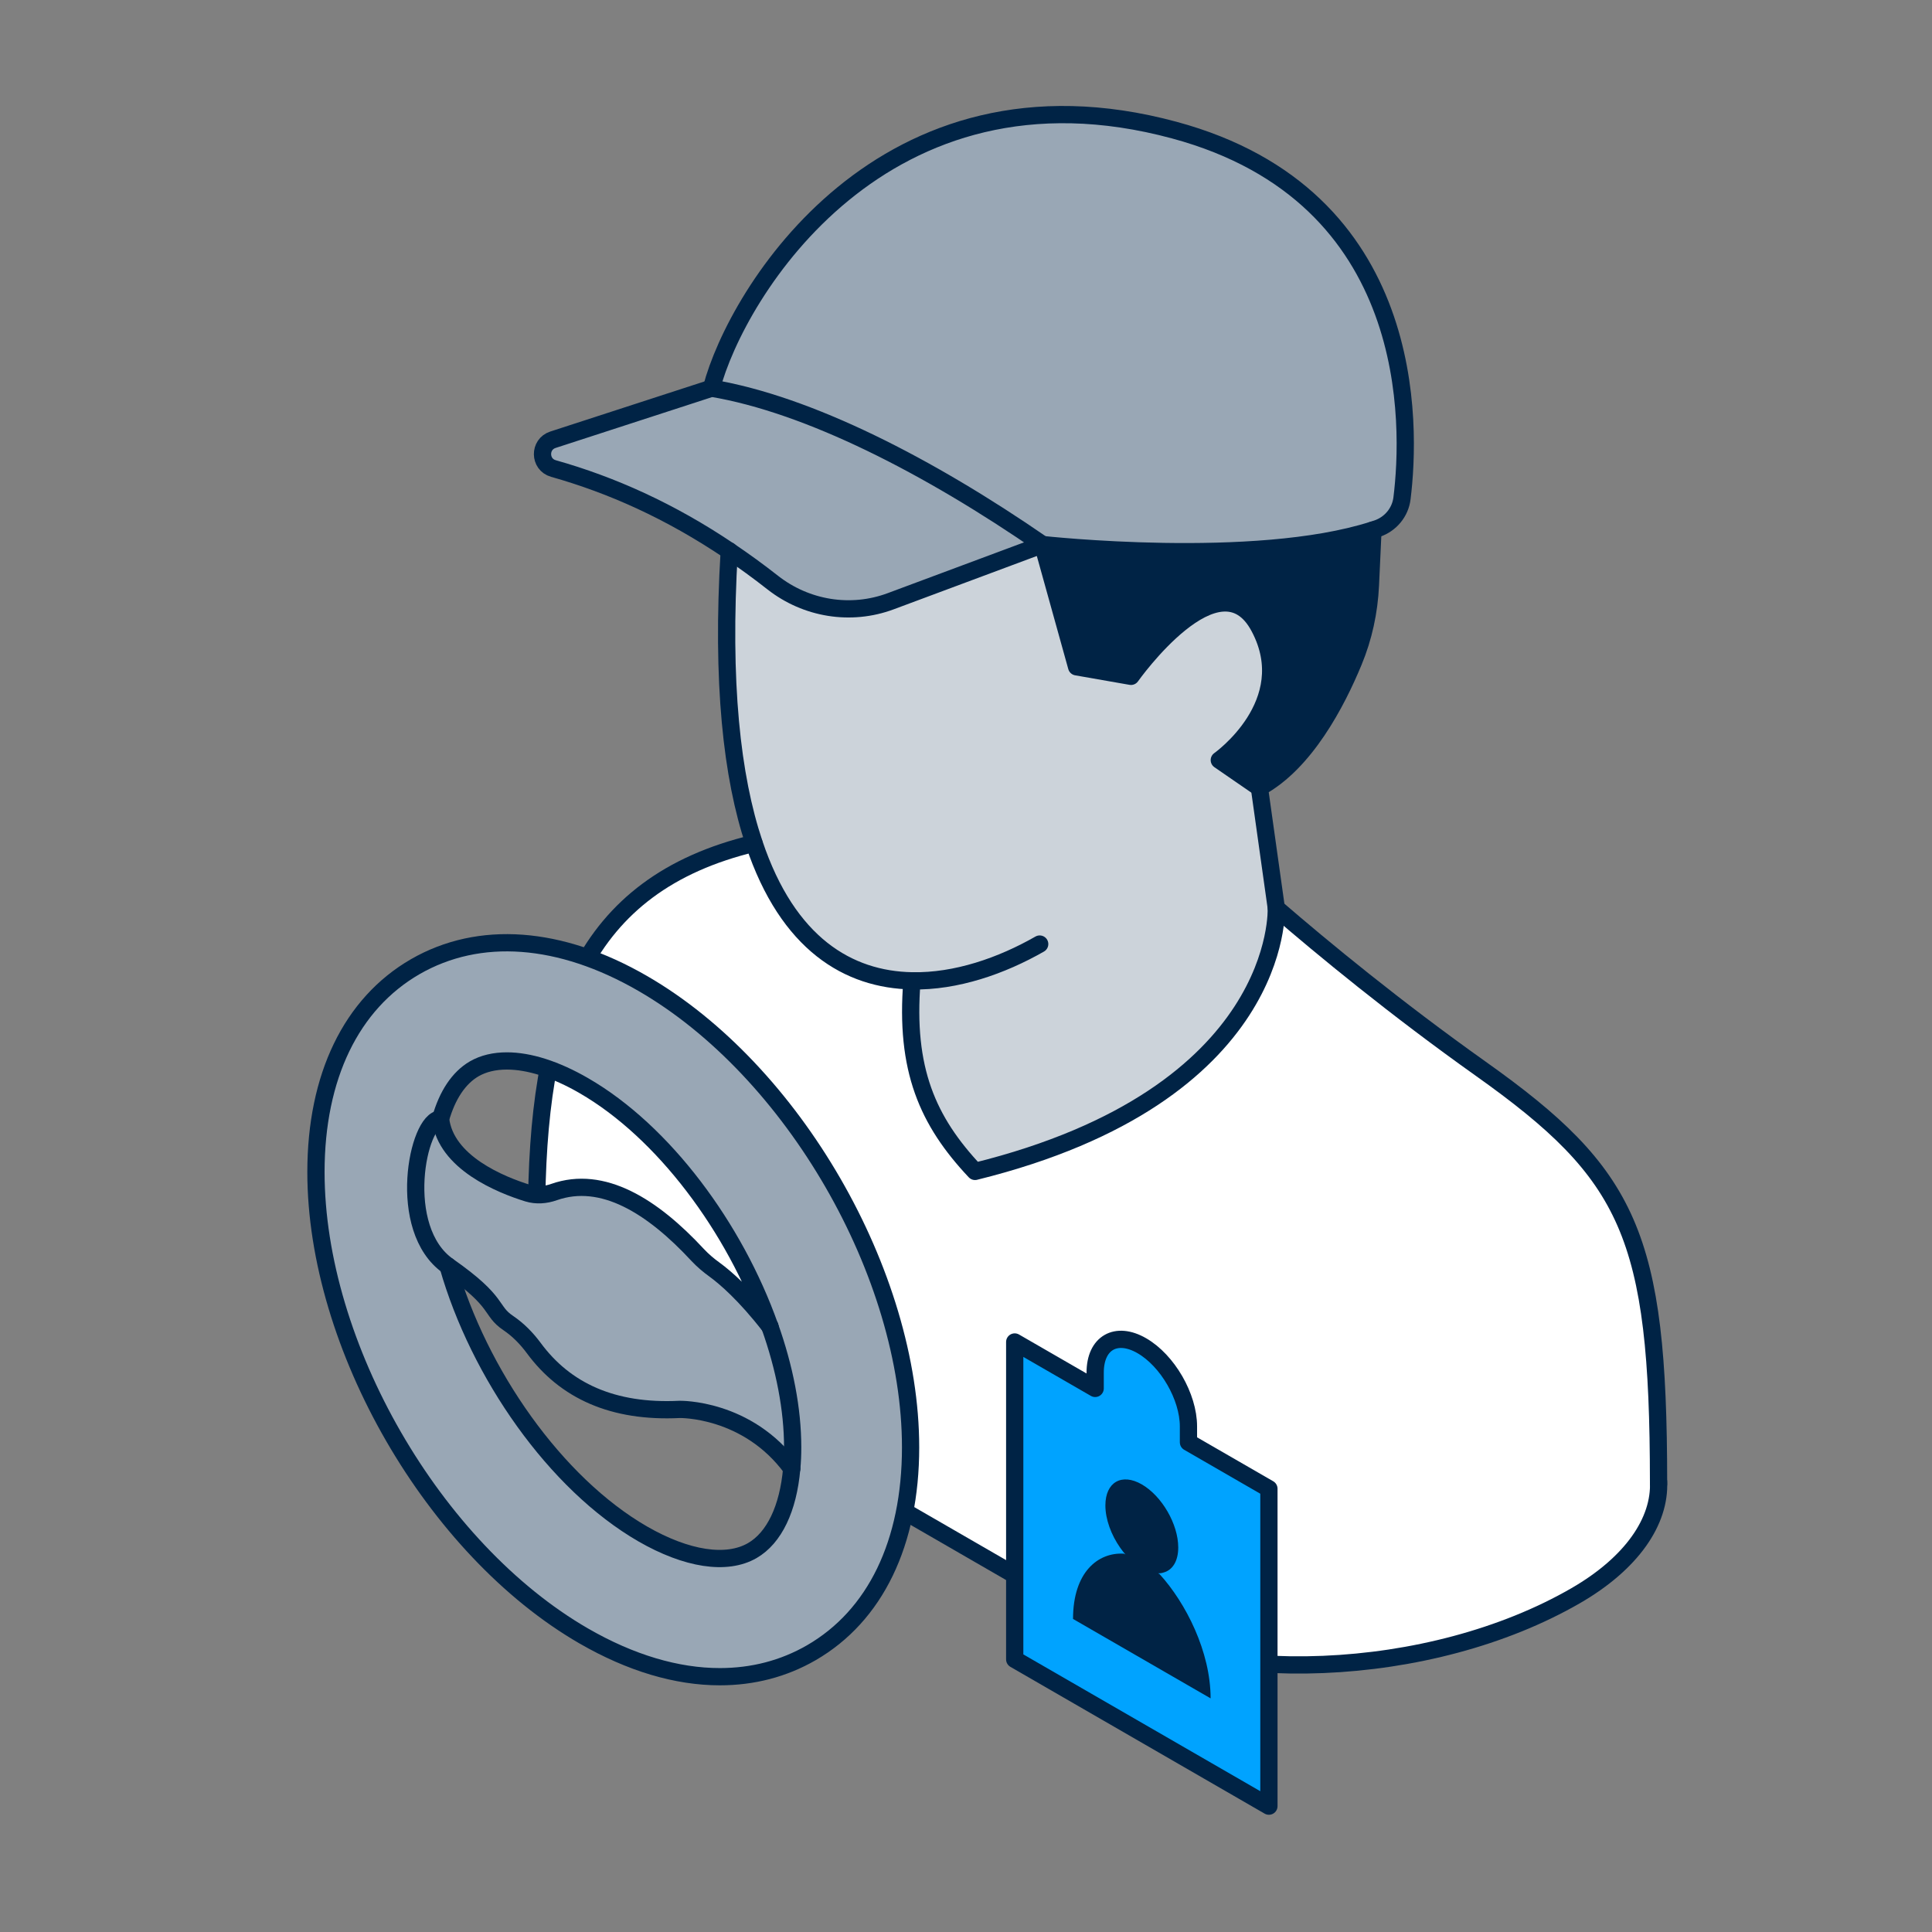 <?xml version="1.0" encoding="UTF-8"?>
<svg id="Layer_1" data-name="Layer 1" xmlns="http://www.w3.org/2000/svg" viewBox="0 0 280 280">
  <rect x="0" y="0" width="280" height="280" fill="#808080" stroke="none"/>
  <defs>
    <style>
      .cls-1 {
        fill: #99a7b5;
      }

      .cls-2 {
        fill: #002345;
      }

      .cls-3 {
        fill: #fff;
      }

      .cls-4 {
        fill: #00a3ff;
      }

      .cls-4, .cls-5 {
        stroke: #002345;
        stroke-linecap: round;
        stroke-linejoin: round;
        stroke-width: 2.5px;
      }

      .cls-6 {
        fill: #ccd3da;
      }

      .cls-5 {
        fill: none;
      }
    </style>
  </defs>
  <path class="cls-1" d="M80.14,63.72c-2.05.66-2.01,3.58.06,4.17,8.43,2.38,16.89,6.15,25.5,11.95,2.09,1.41,4.2,2.94,6.3,4.59,4.85,3.8,11.31,4.85,17.08,2.7l22.03-8.21c-16.54-11.42-33.94-20.32-47.98-22.67l-22.99,7.47Z"/>
  <path class="cls-3" d="M240.37,214.74c-.02-35.77-4.22-44.54-25.77-59.85-12.36-8.78-22.89-17.46-29.63-23.28,0,0,1.23,27.08-43.66,38.17-6.86-7.29-10.18-14.76-9.14-27.62-9.16-.17-17.98-5.29-22.88-19.94h-.01c-24.9,5.99-31.51,24.75-31.52,54.31,0,7.52,3.12,13.53,12.17,18.75l67.4,38.92c18.21,10.51,50.01,9.2,71.03-2.94,8.17-4.72,12.26-10.81,12.01-16.52Z"/>
  <path class="cls-6" d="M132.17,142.15c-1.05,12.87,2.28,20.33,9.14,27.62,44.89-11.09,43.66-38.17,43.66-38.17l-2.45-17.45-5.81-4s11.64-8.2,5.81-19.22c-5.81-11.03-18.61,7.08-18.61,7.08l-7.88-1.38-4.93-17.72-22.03,8.21c-5.77,2.15-12.22,1.1-17.08-2.7-2.11-1.66-4.21-3.18-6.3-4.59-1.15,19.08.38,32.78,3.6,42.38,4.89,14.65,13.72,19.77,22.88,19.94Z"/>
  <path class="cls-1" d="M103.13,56.25c14.04,2.35,31.44,11.25,47.98,22.67,0,0,30.71,3.39,47.87-2.11.21-.06.42-.13.62-.2,1.94-.66,3.36-2.37,3.6-4.41,1.29-10.45,2.45-43.76-32.99-53.34-42.22-11.42-63.48,23.59-67.08,37.39Z"/>
  <path class="cls-2" d="M151.11,78.93l4.93,17.72,7.88,1.38s12.8-18.11,18.61-7.08c5.82,11.03-5.81,19.22-5.81,19.22l5.81,4c6.61-3.58,11.18-12.29,13.65-18.27,1.45-3.5,2.25-7.24,2.44-11.04l.37-8.02c-17.16,5.49-47.87,2.11-47.87,2.11Z"/>
  <path class="cls-5" d="M240.37,215.05v-.31c-.02-35.77-4.22-44.54-25.77-59.85-12.36-8.78-22.89-17.46-29.63-23.28"/>
  <path class="cls-5" d="M240.37,214.74c.25,5.71-3.84,11.8-12.01,16.52-21.02,12.14-52.82,13.45-71.03,2.94l-67.4-38.92c-9.05-5.23-12.17-11.23-12.17-18.75.01-29.57,6.62-48.32,31.52-54.31"/>
  <path class="cls-5" d="M198.98,76.82l-.37,8.02c-.18,3.79-.98,7.53-2.44,11.04-2.47,5.98-7.03,14.69-13.65,18.27l2.45,17.45s1.23,27.08-43.66,38.17c-6.86-7.29-10.18-14.76-9.14-27.62"/>
  <path class="cls-5" d="M150.68,136.82c-5.51,3.15-12.1,5.46-18.51,5.33-9.16-.17-17.98-5.29-22.88-19.94-3.22-9.6-4.75-23.29-3.6-42.38"/>
  <path class="cls-5" d="M182.52,114.16l-5.81-4s11.64-8.2,5.81-19.22c-5.81-11.03-18.61,7.08-18.61,7.08l-7.88-1.38-4.93-17.72s30.71,3.39,47.87-2.11c.21-.06.42-.13.62-.2,1.94-.66,3.36-2.37,3.6-4.41,1.29-10.45,2.45-43.76-32.99-53.34-42.22-11.42-63.48,23.59-67.08,37.39"/>
  <path class="cls-5" d="M151.11,78.93c-16.54-11.42-33.94-20.32-47.98-22.67l-22.99,7.47c-2.05.66-2.01,3.58.06,4.17,8.43,2.38,16.89,6.15,25.5,11.95,2.09,1.41,4.2,2.94,6.3,4.59,4.85,3.8,11.31,4.85,17.08,2.7l22.03-8.21Z"/>
  <path class="cls-4" d="M172.24,209.02v-2.29c0-4.31-3.03-9.55-6.76-11.7-3.73-2.15-6.76-.41-6.76,3.9v2.29s-11.66-6.73-11.66-6.73v46s36.84,21.27,36.84,21.27v-46s-11.66-6.73-11.66-6.73Z"/>
  <path class="cls-2" d="M162.9,225.17l.21.12c-.26-.3-.51-.62-.75-.96h0c-1.31-1.86-2.16-4.14-2.16-6.15,0-3.38,2.37-4.73,5.28-3.05s5.28,5.77,5.28,9.14c0,2.01-.85,3.3-2.16,3.64h0c-.23.08-.49.11-.75.11l.21.12c3.8,4.17,7.39,11.25,7.39,18l-19.94-11.51c0-6.74,3.59-9.69,7.39-9.46Z"/>
  <path class="cls-1" d="M60.19,140.1c-9.27,5.36-14.39,15.93-14.39,29.77,0,25.13,17.05,54.67,38.82,67.23,6.8,3.92,13.5,5.9,19.71,5.9,4.77,0,9.24-1.15,13.26-3.47,9.29-5.36,14.39-15.93,14.39-29.77,0-25.13-17.05-54.67-38.82-67.23-11.98-6.91-23.69-7.78-32.97-2.43ZM64.94,183.47c-7.64-5.35-4.41-21.31-1.09-21.31.97-3.43,2.63-5.95,4.88-7.26,1.34-.77,2.94-1.14,4.73-1.14,3.22,0,7.06,1.21,11.14,3.57,11.58,6.68,21.89,20.61,26.96,34.89t.01.02c2.11,5.94,3.3,11.95,3.3,17.51,0,1.07-.04,2.11-.14,3.09-.51,5.79-2.53,10.03-5.71,11.87-3.72,2.15-9.5,1.26-15.88-2.41-12.64-7.3-23.77-23.23-28.22-38.83Z"/>
  <path class="cls-1" d="M63.85,162.17c-3.32,0-6.55,15.95,1.09,21.31,0,.01.01.01.01.01,7.65,5.35,5.95,6.4,8.73,8.27,1.43.97,2.64,2.21,3.67,3.6,4.55,6.18,11.44,9.38,21.15,8.9,0,0,9.81-.22,16.25,8.59.1-.98.14-2.02.14-3.09,0-5.57-1.2-11.57-3.3-17.51t-.01-.02c-3.62-4.66-6.44-7.07-7.98-8.2-.89-.64-1.73-1.35-2.47-2.14-6.58-7.1-13.78-11.6-20.82-9.13-1.24.44-2.56.54-3.81.16-3.91-1.21-11.91-4.43-12.64-10.76Z"/>
  <path class="cls-5" d="M84.61,237.1c-21.77-12.57-38.82-42.1-38.82-67.23,0-13.84,5.12-24.41,14.39-29.77,9.29-5.35,21-4.49,32.97,2.43,21.77,12.57,38.82,42.1,38.82,67.23,0,13.84-5.11,24.41-14.39,29.77-4.02,2.32-8.49,3.47-13.26,3.47-6.22,0-12.92-1.98-19.71-5.9Z"/>
  <path class="cls-5" d="M111.58,192.25c2.11,5.94,3.3,11.95,3.3,17.51,0,1.07-.04,2.11-.14,3.09-.51,5.79-2.53,10.03-5.71,11.87-3.72,2.15-9.5,1.26-15.88-2.41-12.64-7.3-23.77-23.23-28.22-38.83"/>
  <path class="cls-5" d="M111.57,192.23c-3.62-4.66-6.44-7.07-7.98-8.2-.89-.64-1.73-1.35-2.47-2.14-6.58-7.1-13.78-11.6-20.82-9.13-1.24.44-2.56.54-3.81.16-3.91-1.21-11.91-4.43-12.64-10.76.97-3.43,2.63-5.95,4.88-7.26,1.34-.77,2.94-1.14,4.73-1.14,3.22,0,7.06,1.21,11.14,3.57,11.58,6.68,21.89,20.61,26.96,34.89"/>
  <path class="cls-5" d="M111.57,192.23s0,.01.01.02"/>
  <path class="cls-5" d="M63.85,162.17c-3.32,0-6.55,15.95,1.09,21.31,0,.01.01.01.01.01,7.65,5.35,5.95,6.4,8.73,8.27,1.43.97,2.64,2.21,3.67,3.6,4.55,6.18,11.44,9.38,21.15,8.9,0,0,9.81-.22,16.25,8.59"/>
</svg>